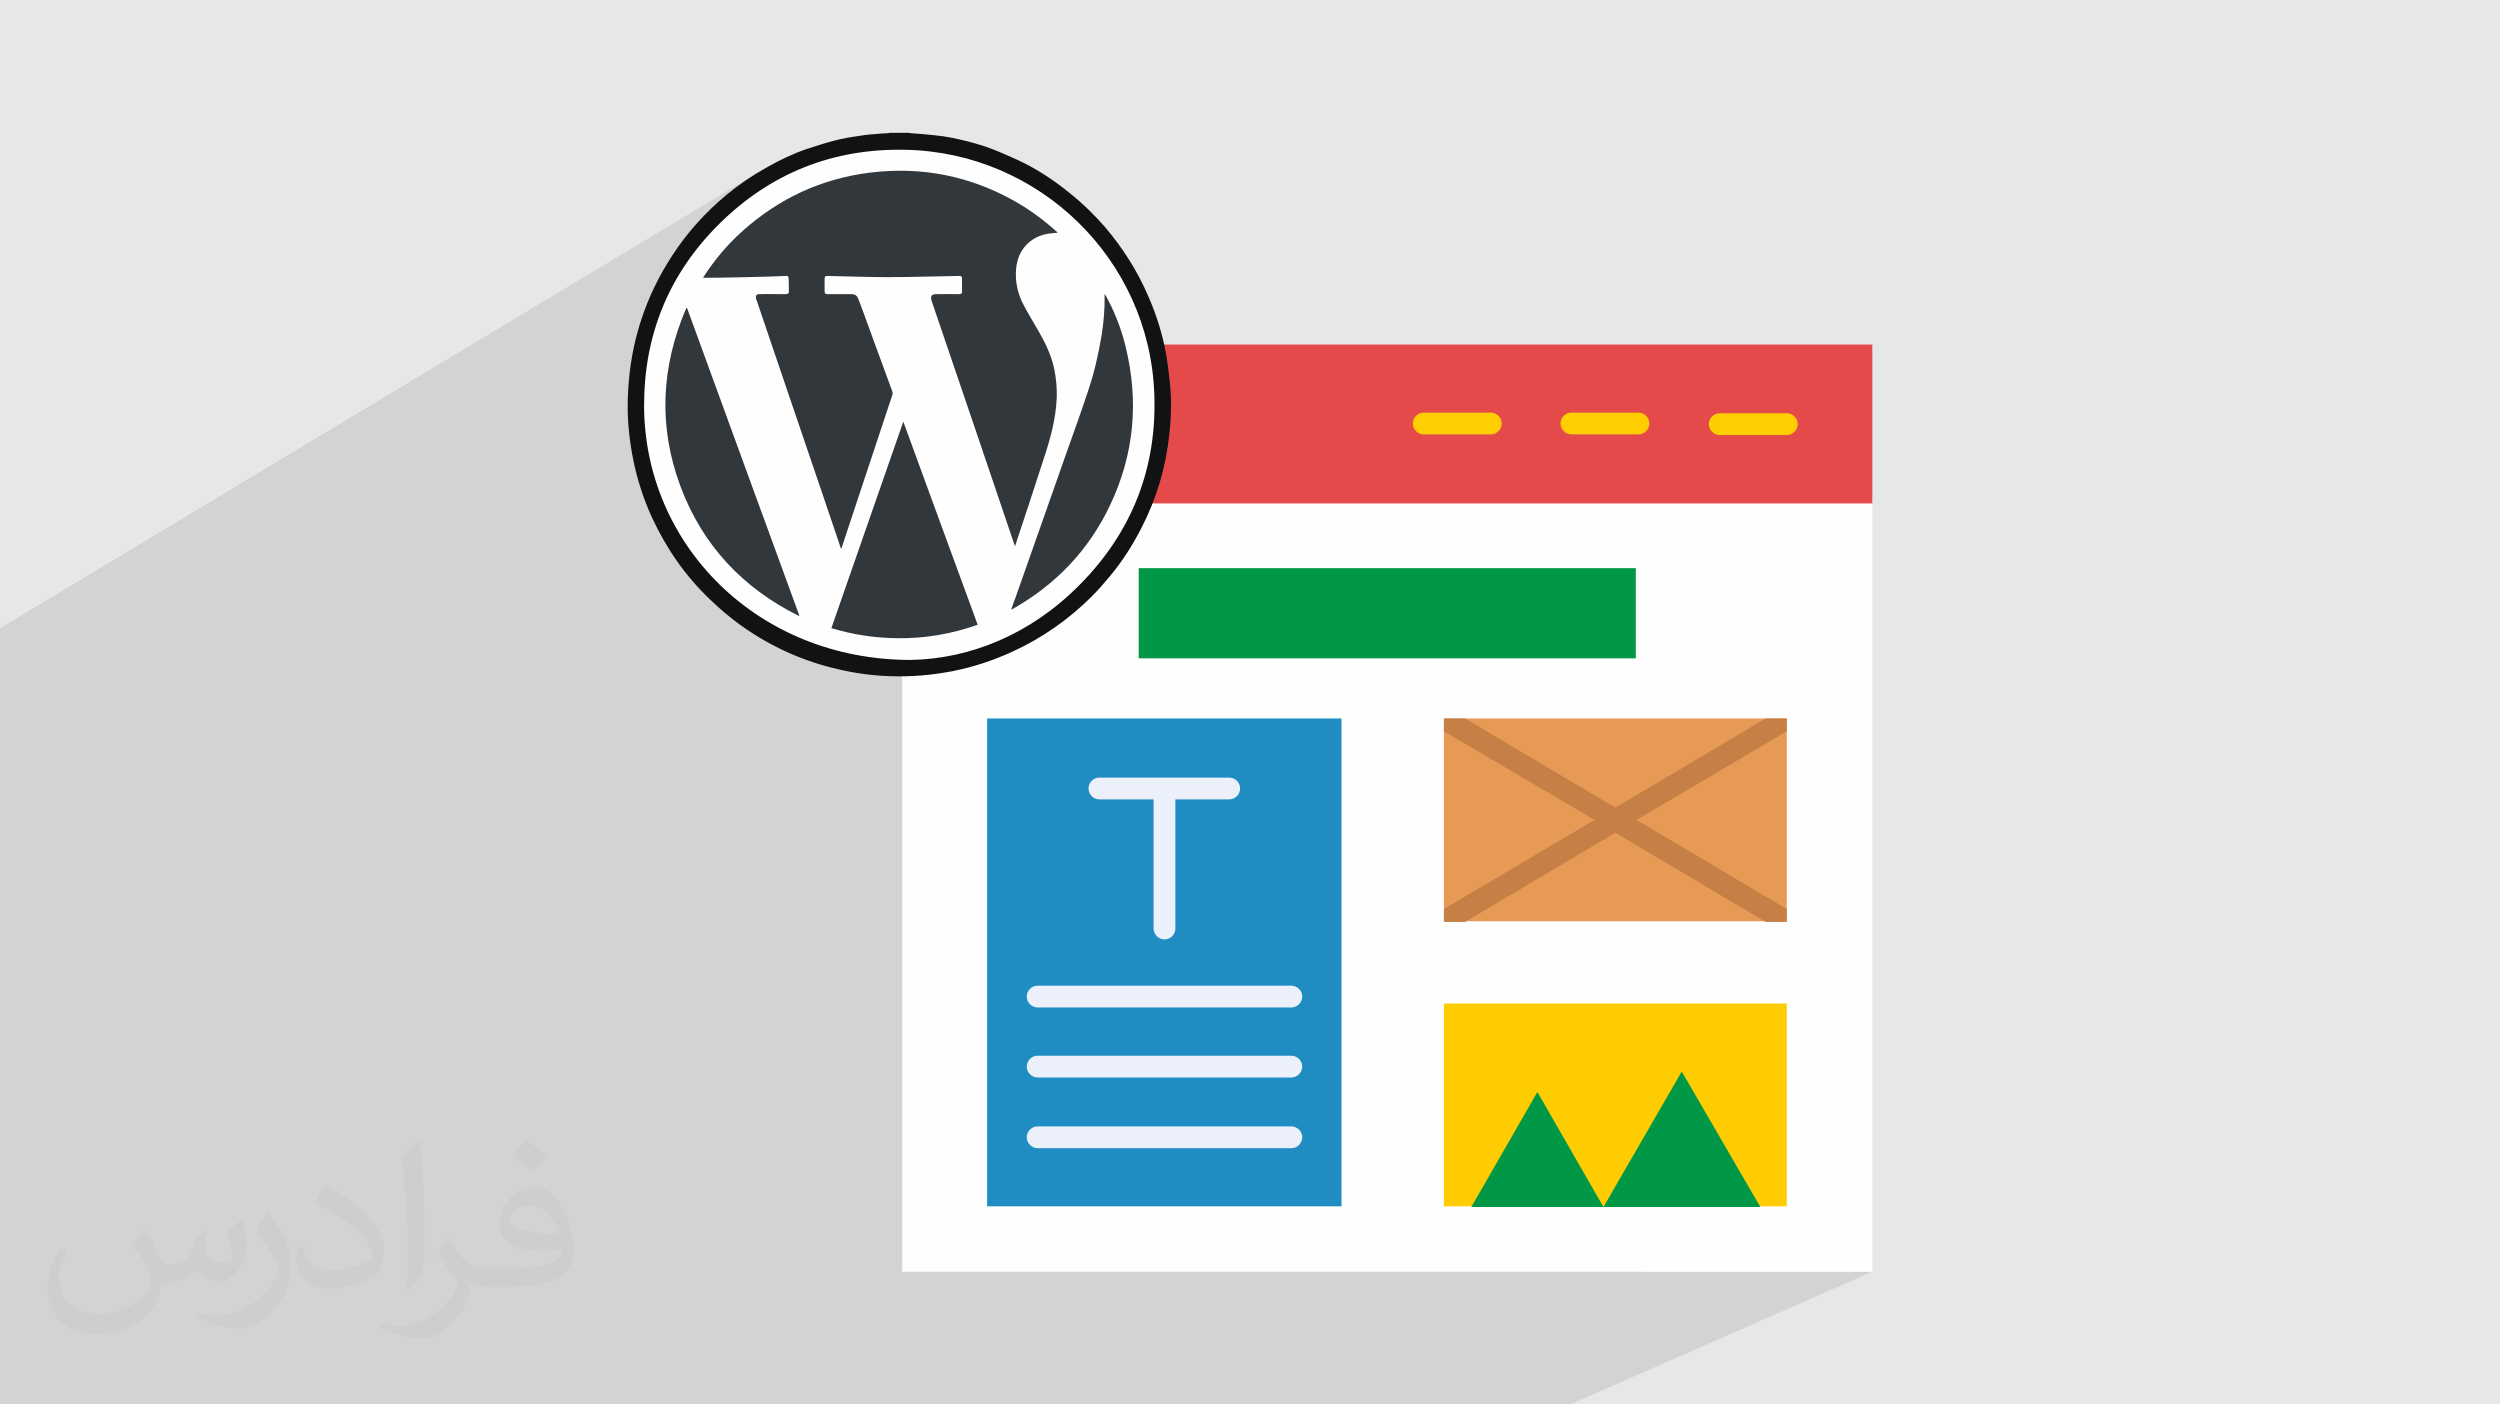 <?xml version="1.0" encoding="UTF-8"?>
<!DOCTYPE svg PUBLIC "-//W3C//DTD SVG 1.1//EN" "http://www.w3.org/Graphics/SVG/1.1/DTD/svg11.dtd">
<!-- Creator: CorelDRAW -->
<svg xmlns="http://www.w3.org/2000/svg" xml:space="preserve" width="94.192mm" height="52.917mm" version="1.1" style="shape-rendering:geometricPrecision; text-rendering:geometricPrecision; image-rendering:optimizeQuality; fill-rule:evenodd; clip-rule:evenodd"
viewBox="0 0 9404.92 5283.66"
 xmlns:xlink="http://www.w3.org/1999/xlink"
 xmlns:xodm="http://www.corel.com/coreldraw/odm/2003">
 <defs>
  <style type="text/css">
   <![CDATA[
    .fil3 {fill:#FEFEFE}
    .fil10 {fill:#FECC00}
    .fil6 {fill:#009846}
    .fil7 {fill:#1F8CC2}
    .fil9 {fill:#C67F44}
    .fil4 {fill:#E44A4A}
    .fil8 {fill:#E69A56}
    .fil14 {fill:#FEFEFE}
    .fil15 {fill:#101214;fill-rule:nonzero}
    .fil16 {fill:#32373C;fill-rule:nonzero}
    .fil11 {fill:#EBF0FB;fill-rule:nonzero}
    .fil13 {fill:#FFA852;fill-rule:nonzero}
    .fil12 {fill:#FFCC88;fill-rule:nonzero}
    .fil5 {fill:#FFCE00;fill-rule:nonzero}
    .fil2 {fill:#373435;fill-opacity:0.031}
    .fil1 {fill:#2B2A29;fill-opacity:0.102}
    .fil0 {fill:#E6E7E8}
   ]]>
  </style>
 </defs>
 <g id="Layer_x0020_1">
  <polygon class="fil0" points="-0,0 9404.92,0 9404.92,5283.66 -0,5283.66 "/>
  <path class="fil1" d="M3420.06 499.53l-67.25 40.08 67.25 -40.08zm2486.72 4784.13l-379.26 0 -194.71 0 -143.39 0 -27.01 0 -66.14 0 -32.16 0 -3.25 0 -34.99 0 -3.42 0 -51.65 0 -12.66 0 -4.29 0 -15.25 0 -209.24 0 -24.92 0 -34.86 0 -33.14 0 -164.39 0 -67.53 0 -766.82 0 -142.17 0 -41.51 0 -170.25 0 -383.2 0 -4.73 0 -55.26 0 -8.52 0 -473.9 0 -232.91 0 232.91 0 473.9 0 8.52 0 1631.47 0 -1631.47 0 -8.52 0 -23.72 0 -450.18 0 -39.74 0 -8.49 0 -2.24 0 -380.3 0 -111.88 0 -6.39 0 -2.07 0 -3.42 0 -43.54 0 -63.23 0 -17.03 0 -98.27 0 -55.21 0 -30.55 0 -69.34 0 -8.39 0 -115.48 0 -47.34 0 -327.73 0 -21.42 0 -8.49 0 -82.95 0 -28.35 0 -17.35 0 -157.66 0 -170.77 0 -48.04 0 -21.31 0 -178.16 0 -8.39 0 -141.44 0 -7.88 0 -35.32 0 0 -45.78 0 -21.93 0 -60.93 0 -19.02 0 -20.58 0 -16.02 0 -21.97 0 -14.09 0 -110.67 0 -4.24 0 -60.06 0 -20.7 0 -53.06 0 -113.78 0 -4.4 0 -13.76 0 -45.6 0 -20.85 0 -54.05 0 -57.64 0 -2.54 0 -38.05 0 -3.42 0 -9.97 0 -5.36 0 -1.29 0 -3.29 0 -81.01 0 -1.24 0 -1.18 0 -0.04 0 -0.01 0 -9.81 0 -0.02 0 -4.08 0 -0.04 0 -0.01 0 -2.16 0 -30.18 0 -67.01 0 -30.72 0 -25.61 0 -37.7 0 -4.9 0 -164.15 0 -0.11 0 -0.03 0 -0.09 0 -36.53 0 -9.82 0 -1.28 0 -24.12 0 -7.5 0 -69.69 0 -0.02 0 -0.01 0 -0.04 0 -4.9 0 -34.42 0 -32.69 0 -6.37 0 -28.39 0 -33.77 0 -0.68 0 -5.61 0 -59.32 0 -110.83 0 -43.23 0 -1.4 0 -69.09 0 -9.46 0 -39.5 0 -4.56 0 -98.66 0 -38.38 0 -19.05 0 -3.9 0 -14.18 0 -18.64 0 -6.98 0 -2.37 0 -0.22 0 -5.99 0 -8.59 0 -20.33 0 -104.17 0 -20.48 0 -9.99 0 -37.92 0 -9.77 0 -18.29 0 -41.02 0 -7.06 0 -3.75 0 -12.61 0 -1.76 0 -8.02 0 -46.34 0 -3.14 0 -97.66 0 -0.02 0 -0.01 0 -1.15 0 -93.28 0 -39.46 0 -15.89 0 -0.02 0 -0.03 0 -0.03 0 -22.2 0 -43.48 0 -10.88 0 -32.42 0 -23.76 0 -30.49 0 -11.54 2856.06 -1717.13 -9.82 5.93 -9.75 6.03 -9.66 6.14 -9.58 6.24 -9.5 6.36 -9.42 6.46 -9.33 6.56 -9.26 6.68 -9.17 6.79 -9.09 6.89 -9.01 7 -8.93 7.11 -8.85 7.22 -14.75 12.4 -14.5 12.65 -14.24 12.88 -13.99 13.14 -13.73 13.37 -13.47 13.62 -12.61 13.24 236.38 -141.83 41.15 -23.65 42.38 -21.71 43.52 -19.67 44.62 -17.6 45.66 -15.45 46.64 -13.24 47.54 -10.97 48.4 -8.64 49.18 -6.25 49.9 -3.79 19.84 -0.5 67.3 -40.12 0.03 0.01 0.04 0.02 0.03 0 -67.25 40.08 10.22 -0.25 20.36 -0.52 50.57 1.28 4.1 0.31 -18.01 -40.9 18.01 40.9 45.8 3.48 49.19 6.25 48.4 8.64 47.54 10.97 46.64 13.24 45.65 15.45 44.63 17.6 43.52 19.67 42.38 21.71 41.15 23.65 39.87 25.56 38.53 27.4 37.12 29.17 35.65 30.88 34.13 32.54 32.54 34.13 30.88 35.66 29.18 37.11 27.39 38.53 25.56 39.87 23.66 41.15 21.7 42.38 19.68 43.52 17.59 44.62 15.45 45.66 13.24 46.64 10.97 47.54 8.64 48.4 6.25 49.18 3.79 49.9 1.28 50.57 -1.28 50.57 -3.79 49.9 -6.25 49.19 -8.64 48.4 -10.97 47.54 -13.24 46.64 -15.45 45.65 -13.59 34.48 421.01 0 626.46 -338.46 7.66 -2.42 8.19 -0.85 252.25 0 8.18 0.85 7.66 2.42 6.96 3.81 6.09 5.03 5.03 6.09 3.81 6.96 2.42 7.66 0.85 8.19 -0.85 8.19 -2.42 7.66 -3.81 6.96 -5.03 6.08 -6.08 5.04 -6.96 3.81 -492 262.97 128.21 0 635.29 -338.46 7.66 -2.42 8.19 -0.85 252.25 0 8.19 0.85 7.66 2.42 6.96 3.81 6.09 5.03 5.03 6.09 3.81 6.96 2.42 7.66 0.85 8.19 -0.85 8.19 -2.42 7.66 -3.81 6.96 -5.03 6.08 -6.09 5.04 -6.96 3.81 -498.87 262.97 133.36 0 639.5 -335.97 7.66 -2.42 8.19 -0.85 252.26 0 8.18 0.85 7.66 2.42 6.96 3.81 6.09 5.03 5.03 6.09 3.81 6.96 2.42 7.66 0.85 8.19 -0.85 8.19 -2.42 7.66 -3.81 6.96 -5.03 6.08 -6.08 5.04 -6.96 3.81 -501.07 260.49 807.06 0 -889.71 453.44 0 129.33 -446.56 226.16 934.91 0 79.53 0 0 48.46 0 668.52 0 45.98 0 2.49 -646.04 306.93 646.04 0 0 762.95 -548.14 246.04 869.97 0 -1136.86 499.49zm-1354.78 0l-79.95 0 79.95 0z"/>
  <path class="fil2" d="M548.54 4627.69c17.95,27.21 29.6,53.36 40.96,82.43 8.45,16.91 12.93,48.09 52.57,48.09 11.61,0 28.28,-3.42 43.06,-11.61 16.63,-8.73 29.32,-21.94 35.94,-42l15.85 -53.36 38.57 -19.02 2.64 2.64c-5.27,20.09 -6.59,39.36 -6.59,54.43 0,44.63 38.57,61.56 69.22,61.56 17.95,0 34.09,-8.73 34.09,-25.11 0,-21.13 -8.98,-57.06 -20.62,-89.29 17.95,-17.95 35.94,-35.94 56.53,-50.47l3.17 1.6c8.98,38.04 14,75.56 14,100.66 0,24.57 -10.83,51.79 -19.81,69.49 -18.49,34.87 -51.25,62.62 -90.87,62.62 -30.1,0 -63.65,-15.07 -86.66,-43.06l-1.32 0c-21.66,26.96 -55.22,51.25 -108.86,51.25l-16.63 0c-2.64,35.41 -10.29,60.49 -21.94,82.95 -31.95,62.34 -126.81,106.47 -216.1,106.47 -124.17,0 -186.51,-71.59 -186.51,-166.96 0,-58.91 19.27,-113.6 48.88,-152.42l24.29 10.04c-18.49,35.41 -30.91,68.68 -30.91,101.45 0,89.29 72.66,131.83 156.4,131.83 77.68,0 173.83,-49.41 191.28,-106.72 -6.59,-62.62 -30.1,-91.93 -66.04,-148.99 10.83,-19.02 24.83,-38.04 42.28,-58.38l3.17 0 0 0 0 0 -0.02 -0.09zm1432.13 -336.04c26.15,16.39 51.79,35.66 76.87,57.85 -14,19.81 -31.45,37.79 -53.11,53.64 -25.11,-20.34 -50.19,-37.79 -75.84,-56.27 17.42,-19.55 34.62,-38.29 52.04,-55.22l0 0 0 0 0 0 0 0 0 0 0.03 0zm13.47 244.11c-42.28,0 -76.87,27.75 -76.87,48.34 0,44.13 84.53,57.85 185.72,57.31 -12.68,-51.79 -57.06,-105.68 -108.86,-105.68l0.01 0.03zm-94.86 236.19c54.96,0 103.04,-1.6 139.74,-10.83 40.96,-10.29 75.56,-30.91 75.56,-45.17 0,-3.7 0,-8.19 -1.32,-11.89 -22.98,2.11 -49.41,2.11 -72.38,2.11 -74.49,0 -131.55,-16.91 -154.02,-58.66 -5.55,-11.61 -9.51,-24.57 -9.51,-39.36 0,-40.43 17.42,-79.79 48.09,-107 25.61,-22.45 53.89,-36.44 82.67,-36.44 52.04,0 93.51,41.75 122.57,107.54 15.85,35.94 26.68,77.4 26.68,129.72 0,34.87 -9.51,64.19 -31.17,85.85 -40.43,39.11 -114.92,53.89 -229.04,53.89l-51.79 0 0 0 -13.47 0c-28.28,0 -48.62,-5.02 -64.72,-17.42l-2.64 0c0.79,6.59 1.32,12.93 1.32,19.02 0,25.61 -8.45,58.38 -25.61,84.53 -50.72,75.3 -105.68,108.04 -153.24,108.04 -48.09,0 -107,-18.49 -160.11,-42.54l9.51 -18.49c17.17,7.13 40.96,11.89 73.7,11.89 85.85,0 198.66,-82.43 212.66,-163 -3.17,-6.59 -8.98,-15.32 -17.17,-24.57 -25.11,-29.85 -40.96,-54.68 -55.75,-80.83 12.68,-25.11 24.29,-45.17 35.13,-63.4l4.49 -0.53c36.72,74.77 69.99,117.55 144.23,117.55l11.61 0 0 0 53.89 0 0 0 0 0 0 0 0 0 0 0 0.09 0.01zm-371.98 79c6.34,-34.34 6.87,-72.91 6.87,-108.86l0 -53.36c0,-99.6 -12.68,-244.36 -22.98,-338.68 17.95,-19.27 43.06,-42 62.87,-57.31l5.81 1.6c13.47,118.62 16.63,256 16.63,383.06 0,33.3 -1.32,65.79 -4.49,89.55 -1.85,30.1 -19.27,52.83 -56.53,87.7l-8.19 -3.7zm-382.8 -157.19c1.85,46.77 24.83,83.49 105.15,83.49 49.93,0 92.19,-12.93 138.96,-35.13 8.45,-3.7 12.93,-8.73 12.93,-12.93 0,-29.32 -22.45,-68.15 -60.23,-103.55 -36.72,-33.3 -85.34,-62.62 -130.76,-82.18 -15.6,-6.59 -20.62,-13.47 -20.62,-20.09 0,-13.47 17.95,-41.75 32.77,-62.09l5.02 -0.53c52.04,27.21 110.17,67.64 153.24,112.53 39.11,41.47 63.4,83.49 63.4,129.19 0,33.81 -10.29,65.51 -26.96,95.11 -57.06,28.79 -117.83,50.72 -178.06,50.72 -73.17,0 -123.1,-34.34 -123.1,-114.92 0,-8.73 0,-22.19 3.17,-39.64l25.11 0 0 0 0 0 0 0 0 0 0 0 -0.02 0zm-132.37 -132.9l45.45 73.45c16.63,27.21 32.23,56.81 32.23,103.55l0 59.7c0,48.34 -30.91,100.13 -80.83,151.38 -39.11,34.62 -73.7,49.41 -105.68,49.41 -47.55,0 -101.98,-14.79 -164.85,-41.75l7.13 -18.49c19.81,5.27 42.79,9.77 71.06,9.77 90.36,-0.53 182.8,-66.57 225.08,-147.15 5.02,-9.26 6.87,-17.95 6.87,-24.04 0,-9.26 -5.02,-19.55 -8.98,-28.79 -22.98,-43.31 -48.62,-82.95 -76.87,-119.68 14.79,-23.25 29.6,-45.7 45.7,-67.9l3.7 0.53 0 0 0 0 0 0 0 0 0 0 -0.02 0.01z"/>
  <g id="_2136302003056">
   <g>
    <polygon id="_310438760" class="fil3" points="3394.11,1893.87 3394.11,4784.17 7043.64,4784.17 7043.64,1893.87 6798.84,1733.58 3560.62,1764.64 "/>
    <polygon id="_310438856" class="fil4" points="7043.64,1296.18 3394.11,1296.18 3394.11,1893.87 7043.64,1893.87 "/>
    <path id="_310438712" class="fil5" d="M6721.8 1636.65c22.37,0 41,-18.64 41,-41.01 0,-22.37 -18.64,-41.01 -41,-41.01l-252.26 0c-22.37,0 -41,18.64 -41,41.01 0,22.37 18.63,41.01 41,41.01l252.26 0z"/>
    <path id="_310438208" class="fil5" d="M6163.87 1634.17c22.38,0 41.01,-18.64 41.01,-41.01 0,-22.37 -18.64,-41.01 -41.01,-41.01l-252.25 0c-22.37,0 -41,18.64 -41,41.01 0,22.37 18.64,41.01 41,41.01l252.25 0z"/>
    <path id="_310438184" class="fil5" d="M5608.43 1634.17c22.37,0 41,-18.64 41,-41.01 0,-22.37 -18.64,-41.01 -41,-41.01l-252.25 0c-22.38,0 -41.01,18.64 -41.01,41.01 0,22.37 18.64,41.01 41.01,41.01l252.25 0z"/>
    <polygon id="_310438016" class="fil6" points="4283.8,2137.41 6153.92,2137.41 6153.92,2476.65 4283.8,2476.65 "/>
    <polygon id="_310438496" class="fil7" points="3713.46,2702.81 5046.77,2702.81 5046.77,4538.13 3713.46,4538.13 "/>
    <polygon id="_310438448" class="fil8" points="5431.98,2702.81 6721.8,2702.81 6721.8,3465.76 5431.98,3465.76 "/>
    <polygon id="_310438256" class="fil9" points="6721.8,2702.81 6642.27,2702.81 6076.89,3038.31 5511.51,2702.81 5431.98,2702.81 5431.98,2751.26 5998.6,3084.28 5431.98,3419.79 5431.98,3468.25 5511.51,3468.25 6076.89,3132.75 6642.27,3468.25 6721.8,3468.25 6721.8,3419.78 6156.42,3084.28 6721.8,2751.26 "/>
    <polygon id="_310437344" class="fil10" points="5431.98,3775.17 6721.8,3775.17 6721.8,4538.13 5431.98,4538.13 "/>
    <path id="_310437680" class="fil11" d="M4421.74 2994.82c0,-22.37 -18.64,-41.01 -41,-41.01 -22.37,0 -41.01,18.64 -41.01,41.01l0 498.29c0,22.37 18.64,41.01 41.01,41.01 22.36,0 41,-18.64 41,-41.01l0 -498.29z"/>
    <path id="_310437608" class="fil11" d="M4135.94 2925.23c-22.37,0 -41.01,18.64 -41.01,41 0,22.37 18.64,41.01 41.01,41.01l488.34 0.01c22.38,0 41.01,-18.64 41.01,-41.01 0,-22.37 -18.64,-41.01 -41.01,-41.01l-488.34 0z"/>
    <path id="_310437560" class="fil11" d="M3903.57 3708.08c-22.37,0 -41,18.63 -41,41 0,22.37 18.64,41.01 41,41.01l954.33 0c22.37,0 41.01,-18.64 41.01,-41.01 0,-22.37 -18.64,-41 -41.01,-41l-954.33 0z"/>
    <path id="_310437296" class="fil11" d="M3903.57 3971.51c-22.37,0 -41,18.64 -41,41.01 0,22.36 18.64,41 41,41l954.33 0c22.37,0 41.01,-18.64 41.01,-41 0,-22.37 -18.64,-41.01 -41.01,-41.01l-954.33 0z"/>
    <path id="_310437512" class="fil11" d="M3903.57 4237.41c-22.37,0 -41,18.64 -41,41.01 0,22.37 18.64,41.01 41,41.01l954.33 0c22.37,0 41.01,-18.64 41.01,-41 0,-22.37 -18.64,-41.01 -41.01,-41.01l-954.33 -0.01z"/>
    <polygon id="_310437704" class="fil6" points="6032.16,4540.62 5535.11,4540.62 5783.63,4108.19 "/>
    <polygon id="_310437464" class="fil6" points="6622.39,4540.62 6032.16,4540.62 6326.65,4031.15 "/>
   </g>
   <g>
    <polygon id="XMLID_56_" class="fil12" points="3843.66,1799.02 3363.54,1799.02 3004.07,1391.81 3364.79,1391.81 "/>
    <path id="XMLID_61_" class="fil13" d="M3604.85 2349.54l0 0c-133.23,0 -240.04,-108.1 -240.04,-240.06l0 -310.44 481.35 0 0 310.44c0,131.98 -108.1,240.06 -241.31,240.06z"/>
    <path class="fil14" d="M4366.07 1521.51c0,-542.74 -439.91,-982.66 -982.67,-982.66 -542.74,0 -982.66,439.92 -982.66,982.66 0,542.76 439.92,982.67 982.66,982.67 542.76,0 982.67,-439.91 982.67,-982.67z"/>
    <path class="fil15" d="M3419.98 499.53c2.23,0.74 3.71,1.48 5.68,1.48 31.38,2.23 62.56,4.45 93.19,8.18 41.04,3.71 80.35,12.59 119.87,22.25 40.78,10.38 81.07,23 119.61,39.55 32.89,14.1 65.48,28.18 96.89,43.76 61.54,31.37 118.13,69.92 171.79,113.92 47.46,37.79 90.71,80.33 131,126.56 66.73,78.82 121.86,165.58 162.63,260.98 29.89,68.46 52.14,139.13 65.5,212.8 6.17,35.07 10.62,69.93 14.33,105.51 7.41,66.24 5.95,132.5 -1.5,198.73 -12.84,124.05 -47.69,241.71 -105.04,353.19 -32.89,64.01 -71.43,125.06 -117.62,180.15 -22.24,26.69 -44.46,52.65 -69.17,77.35 -88.24,87.75 -189.56,158.46 -303.27,209.82 -69.18,31.14 -140.61,55.12 -215.01,69.93 -80.34,16.31 -161.64,23.01 -242.46,20.02 -63.52,-2.22 -125.78,-10.39 -187.58,-24.72 -136.17,-30.41 -259.5,-86.25 -372.71,-167.07 -40.27,-29.18 -78.09,-61.05 -114.41,-96.13 -93.93,-89.21 -166.08,-194.02 -220.19,-311.64 -31.38,-69.21 -54.36,-140.61 -69.22,-214.27 -17.3,-85.52 -24.7,-171.78 -19.29,-258.78 9.62,-185.36 65.25,-356.39 167.34,-511.87 56.33,-86.25 125.06,-162.11 204.38,-227.62 46.95,-38.79 97.38,-72.92 151.26,-102.55 47.46,-26.95 96.63,-50.64 148.52,-68.47 35.08,-11.11 70.7,-23.23 106.54,-32.14 31.15,-8.15 63.03,-13.37 95.14,-17.78 25.46,-4.45 51.38,-5.96 77.35,-8.18 9.62,-0.74 18.78,-0.74 27.45,-1.48 1.49,0 3.95,-0.74 5.43,-1.49 24.46,0 48.93,0 73.64,0l0 0 0 0 -0.03 0 -0.04 -0.02 -0.03 -0.01 0.02 0.03zm5.68 1983.1l0 0c220.48,-3.71 448.83,-93.67 634.68,-281.25 197.74,-198.43 293.15,-441.13 281.98,-721.41 -19.28,-505.16 -433,-906.05 -934.94,-916.43 -273.08,-6.18 -508.87,87.75 -702.39,279.51 -187.6,186.12 -281.26,414.49 -281.98,678.42 -1.49,524.46 424.12,961.15 1002.68,961.15l0 0 0 0.04 0 0 -0.02 -0.02 -0.01 -0.01z"/>
    <path class="fil16" d="M3164.67 2065.22c-2.97,-6.67 -5.19,-12.59 -6.67,-18.29 -48.93,-144.34 -97.39,-288.16 -146.57,-431.53 -54.85,-162.35 -110.22,-323.74 -165.09,-485.88 -0.74,-1.49 -0.74,-2.22 -1.49,-3.71 -3.71,-12.59 0,-19.29 12.59,-19.29 28.94,-0.73 57.34,0 85.51,0 5.19,0 10.61,0 14.84,0 5.91,0 9.89,-3.71 9.89,-8.89 0,-17.3 0,-34.35 -1,-51.38 0,-6.67 -3.43,-8.89 -10.13,-8.15 -38.05,1.48 -76.6,2.98 -114.68,3.71 -49.95,1.48 -99.84,2.22 -149.55,2.99 -15.82,0 -30.41,0 -47.68,0 42.5,-66.24 92.42,-125.8 150.25,-176.97 136.17,-121.36 293.86,-195 474.78,-217.99 194.77,-24.7 378.63,11.13 550.42,108.51 57.34,32.89 109.26,71.39 159.16,116.9 -12.59,1.23 -23.73,2.23 -34.84,3.71 -33.6,5.2 -63.53,20.02 -86.28,45.47 -21,23.75 -31.38,51.16 -35.1,82.33 -5.19,49.94 4.44,97.62 28.18,141.37 18.04,34.35 38.06,66.97 57.34,100.33 25.19,44.02 46.97,89.48 57.34,139.39 7.41,34.87 10.38,69.68 9.65,105.53 -2.98,81.07 -23.98,156.94 -49.16,232.82 -34.87,107.26 -69.7,214.26 -105.54,321.28 -0.74,2.47 -0.74,3.71 -2.22,6.67 -0.74,-2.7 -2.22,-4.2 -2.99,-6.67 -47.68,-141.37 -95.4,-282.49 -143.58,-423.86 -55.12,-163.13 -110.74,-325.75 -166.58,-489.6 -6.67,-20.02 -2.23,-27.45 19.28,-27.45 26.95,-0.73 54.36,0 81.06,0 11.86,0 13.33,-1.48 13.33,-14.07 0,-14.09 0,-29.16 0,-43.24 0,-8.89 -2.98,-11.86 -11.86,-11.13 -89.95,1.49 -180.18,4.45 -270.15,4.45 -74.15,0 -147.79,-2.98 -222.43,-4.45 -9.61,-0.73 -12.59,2.23 -12.59,11.13 0,14.82 0,29.67 0,44.75 0,9.66 2.22,12.59 12.59,12.59 29.9,0 59.57,0 89.23,0 13.59,0 21,6.67 25.43,18.53 15.57,41.49 31.14,83.29 46.22,125.78 27.45,74.38 54.12,148.53 81.81,223.17 0.49,2.99 1.49,7.42 0,10.38 -63.25,191.05 -127.27,383.09 -190.52,574.12 -0.75,2.47 -1.51,3.95 -2.23,6.68l0 0 0 0 0 0 0 0 -0.02 -0.07 0.04 0.02 0 0.01zm639.87 227.16c4.2,-13.6 8.9,-26.22 14.1,-39.55 64,-182.13 128.5,-364.53 192.52,-546.67 27.67,-78.09 55.84,-155.47 81.82,-234.52 23.24,-68.24 39.54,-138.91 51.38,-211.06 7.67,-49.17 12.1,-98.84 11.14,-148.78 0,-2.23 0,-3.7 1,-5.92 34.86,62.55 61.04,128 77.83,197.21 50.66,205.9 32.89,405.35 -58.07,597.12 -80.82,170.53 -205.86,300.76 -370.23,392.73 0,0 -0.73,-0.5 -1.48,-0.5l0 0 0 0 0 0 -0.03 -0.04 0.02 0 0 0zm-1219.94 -1133.68c140.37,386.02 281.74,771.36 422.36,1156.66 -0.74,0.73 -1.48,0.73 -2.22,1.48 -210.58,-104.8 -362.31,-265.68 -444.87,-487.38 -84.03,-225.17 -72.93,-449.82 21.76,-670.26 0.5,0 1.98,0 2.98,-0.49l0 0 -0.02 0 0 -0.02 0.01 0.01zm1093.37 1191.5c-98.84,35.08 -199.45,52.14 -302.76,50.64 -84.78,-0.74 -166.56,-13.35 -247.62,-37.79 89.97,-258.28 179.93,-516.3 270.63,-776.81 93.92,255.81 185.85,509.6 279.76,763.94l0 0 0 0 0 0 -0.02 0 0 0.02 0.01 0z"/>
   </g>
  </g>
 </g>
</svg>
